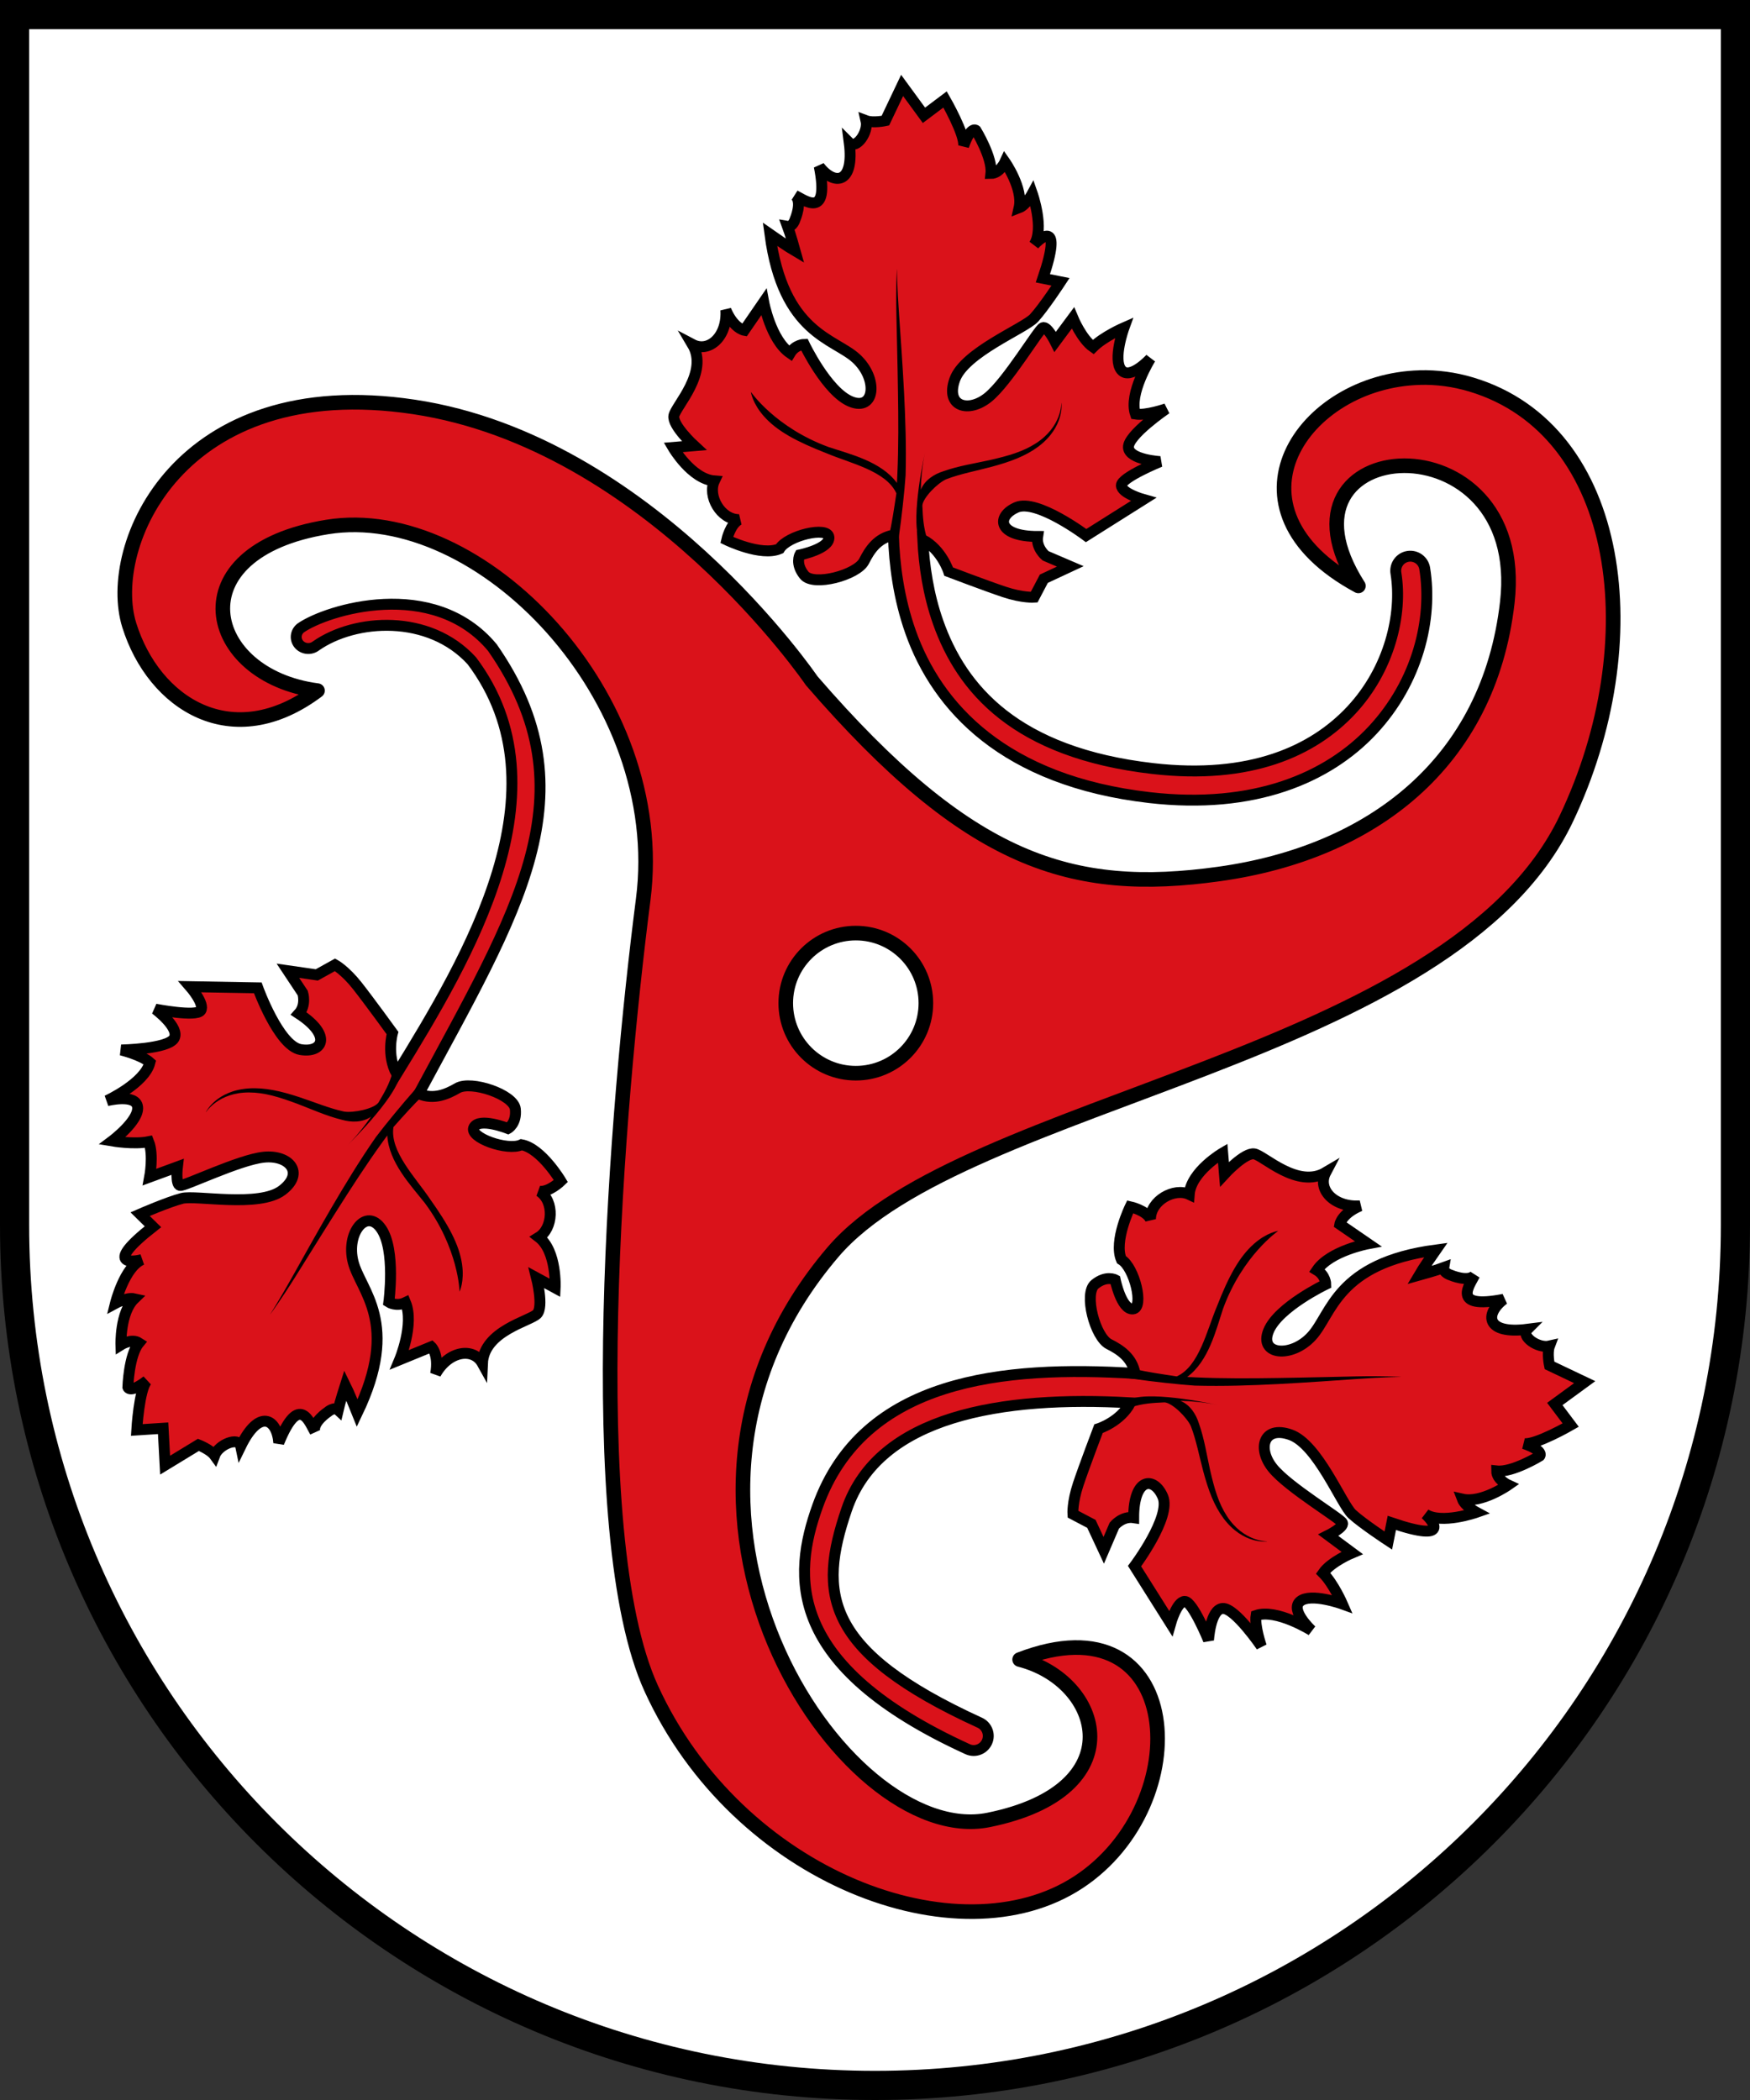 <?xml version="1.0" encoding="UTF-8"?> <svg xmlns="http://www.w3.org/2000/svg" width="120" height="144" version="1.1" viewBox="0 0 31.75 38.1" xml:space="preserve"><rect x="0" y="0" width="31.75" height="38.1" fill="#333333" stroke="none"/><path d="m2e-7 3.1e-6v22.225c0 8.768 7.107 15.875 15.875 15.875 8.768 0 15.875-7.107 15.875-15.875v-22.225z" stroke-width=".265"></path><path d="m0.529 0.529v21.696c0 8.475 6.871 15.346 15.346 15.346 8.475 0 15.346-6.871 15.346-15.346v-21.696z" fill="#fff" stroke-width=".529"></path><path d="m16.367 1.55-0.304 0.639s-0.224 0.048-0.351 0c0.048 0.208-0.176 0.528-0.304 0.4 0.096 0.751-0.272 0.783-0.544 0.431 0.192 0.975-0.271 0.607-0.438 0.527 0.137 0.112 0 0.431 0 0.431s-0.041 0.144-0.137 0.128c0.048 0.128 0.137 0.448 0.137 0.448s-0.137-0.08-0.457-0.304c0.24 1.806 1.167 1.886 1.566 2.254 0.4 0.368 0.34 0.959-0.096 0.783-0.435-0.176-0.847-1.039-0.847-1.039s-0.16 3.646e-4 -0.256 0.16c-0.352-0.24-0.48-0.927-0.48-0.927l-0.352 0.512s-0.192-0.032-0.335-0.368c0.032 0.479-0.304 0.783-0.607 0.623 0.304 0.511-0.304 1.119-0.336 1.295-0.032 0.176 0.367 0.543 0.367 0.543l-0.383 0.032s0.336 0.575 0.751 0.607c-0.128 0.272 0.112 0.703 0.448 0.703-0.16 0.08-0.224 0.368-0.224 0.368s0.623 0.304 0.959 0.16c0.144-0.24 0.879-0.416 0.895-0.208s-0.528 0.32-0.528 0.32-0.087 0.16 0.08 0.367c0.167 0.208 0.959-6.7e-5 1.087-0.256 0.098-0.195 0.241-0.418 0.531-0.47 0.017 0.527 0.093 1.14 0.311 1.756 0.481 1.36 1.697 2.703 4.338 3.006 1.894 0.217 3.237-0.357 4.047-1.226 0.81-0.87 1.093-2.009 0.943-2.932-0.023-0.144-0.159-0.242-0.303-0.219-0.145 0.023-0.243 0.16-0.219 0.305 0.121 0.746-0.116 1.741-0.809 2.485-0.693 0.744-1.835 1.262-3.599 1.06-2.489-0.285-3.471-1.446-3.898-2.655-0.18-0.51-0.255-1.032-0.278-1.497 0.345 0.182 0.47 0.579 0.47 0.579s0.672 0.256 1.007 0.368c0.336 0.112 0.543 0.096 0.543 0.096l0.176-0.335 0.48-0.224-0.448-0.192s-0.176-0.144-0.144-0.351c-0.735 0-0.751-0.368-0.383-0.528 0.368-0.16 1.262 0.512 1.262 0.512l1.039-0.655s-0.399-0.112-0.399-0.256 0.703-0.431 0.703-0.431-0.559-0.032-0.575-0.256c-0.016-0.224 0.687-0.703 0.687-0.703s-0.368 0.128-0.56 0.096c-0.128-0.368 0.272-1.007 0.272-1.007s-0.368 0.4-0.528 0.208 0.048-0.767 0.048-0.767-0.368 0.16-0.56 0.351c-0.208-0.144-0.367-0.527-0.367-0.527l-0.32 0.431s-0.144-0.288-0.224-0.256c-0.08 0.032-0.639 0.975-0.991 1.262-0.352 0.288-0.783 0.176-0.609-0.319 0.174-0.495 1.264-0.927 1.44-1.119 0.176-0.192 0.48-0.656 0.48-0.656l-0.32-0.064c0.368-1.087-0.048-0.736-0.16-0.608 0.192-0.288-0.032-0.927-0.032-0.927s-0.112 0.208-0.24 0.256c0.08-0.352-0.256-0.831-0.256-0.831s-0.095 0.208-0.255 0.208c0.032-0.288-0.272-0.783-0.272-0.783s-0.096-0.08-0.224 0.287c0.032-0.208-0.336-0.847-0.336-0.847l-0.383 0.288z" fill="#da121a" stroke="#000" stroke-width=".198"></path><path d="m16.271 4.885s-0.018 0.313-0.008 0.819c0.007 0.378 0.021 0.865 0.029 1.415 0.007 0.458 0.012 0.982-0.012 1.501-0.002 0.047-5e-3 0.095-0.007 0.142-0.29-0.392-0.851-0.522-1.236-0.65-0.972-0.355-1.414-1.002-1.414-1.002s0.025 0.203 0.235 0.441c0.239 0.271 0.598 0.462 1.136 0.672 0.433 0.183 1.085 0.321 1.269 0.728-0.044 0.289-0.082 0.552-0.127 0.733 0.171 0.214 0.142 0.297 0.174 0.036 0.047-0.321 0.1-0.802 0.12-1.095 0.015-0.527-5e-3 -1.05-0.028-1.51-0.026-0.504-0.068-1.085-0.091-1.414-0.036-0.51-0.039-0.817-0.039-0.817zm2.985 2.428s0.011 0.425-0.46 0.729c-0.232 0.151-0.498 0.228-0.841 0.306-0.25 0.056-0.563 0.103-0.84 0.202-0.162 0.05-0.339 0.159-0.409 0.336 0.008-0.387 0.076-0.679 0.076-0.679s-0.263 1.169-0.108 1.581c0.011 0.072 0.092-0.043 0.151 0-0.073-0.22-0.081-0.399-0.091-0.616 0.01-0.142 0.277-0.409 0.435-0.478 0.252-0.097 0.565-0.156 0.817-0.224 0.344-0.092 0.621-0.195 0.853-0.368 0.478-0.359 0.419-0.789 0.419-0.789z"></path><path d="m25.761 6.851c-2.125 0.051-3.714 2.376-1.116 3.779-1.782-2.791 3.092-3.123 2.702 0.297-0.334 2.926-2.465 4.543-5.226 4.929-2.683 0.375-4.543-0.208-7.394-3.504 0 0-2.939-4.326-7.215-4.969s-5.612 2.534-5.167 3.959c0.445 1.425 1.871 2.346 3.415 1.188-2.049-0.267-2.583-2.524 0.178-2.969 2.761-0.445 6.206 3.073 5.731 6.762-0.475 3.69-1.136 11.501 0.146 14.31 1.569 3.439 5.585 4.939 7.753 3.514 2.168-1.425 1.93-5.197-1.069-4.038 1.514 0.386 2.078 2.375-0.564 2.91-2.643 0.534-6.778-5.678-2.821-10.304 2.382-2.785 11.227-3.494 13.303-7.861 1.518-3.192 1.039-7.046-1.722-7.877-0.315-0.095-0.63-0.134-0.933-0.127zm-10.234 10.078c0.702-1.64e-4 1.271 0.569 1.271 1.271 1.65e-4 0.702-0.569 1.271-1.271 1.271-0.702-1.2e-4 -1.271-0.569-1.271-1.271 1.21e-4 -0.702 0.569-1.271 1.271-1.271z" fill="#da121a" stroke="#000" stroke-linecap="round" stroke-linejoin="round" stroke-width=".265"></path><g transform="rotate(90 10.796 19.505)"><path d="m16.367 1.55-0.304 0.639s-0.224 0.048-0.351 0c0.048 0.208-0.176 0.528-0.304 0.4 0.096 0.751-0.272 0.783-0.544 0.431 0.192 0.975-0.271 0.607-0.438 0.527 0.137 0.112 0 0.431 0 0.431s-0.041 0.144-0.137 0.128c0.048 0.128 0.137 0.448 0.137 0.448s-0.137-0.08-0.457-0.304c0.24 1.806 1.167 1.886 1.566 2.254 0.4 0.368 0.34 0.959-0.096 0.783-0.435-0.176-0.847-1.039-0.847-1.039s-0.16 3.646e-4 -0.256 0.16c-0.352-0.24-0.48-0.927-0.48-0.927l-0.352 0.512s-0.192-0.032-0.335-0.368c0.032 0.479-0.304 0.783-0.607 0.623 0.304 0.511-0.304 1.119-0.336 1.295-0.032 0.176 0.367 0.543 0.367 0.543l-0.383 0.032s0.336 0.575 0.751 0.607c-0.128 0.272 0.112 0.703 0.448 0.703-0.16 0.08-0.224 0.368-0.224 0.368s0.623 0.304 0.959 0.16c0.144-0.24 0.879-0.416 0.895-0.208s-0.528 0.32-0.528 0.32-0.087 0.16 0.08 0.367c0.167 0.208 0.959-6.7e-5 1.087-0.256 0.098-0.195 0.241-0.418 0.531-0.47-0.147 2.39 0.095 4.928 2.409 5.759 1.26 0.452 2.897 0.584 4.408-2.722 0.061-0.133 0.003-0.289-0.13-0.351-0.133-0.061-0.291-2e-3 -0.351 0.132-1.293 2.829-2.35 2.932-3.866 2.414-1.705-0.582-2.069-2.819-1.937-5.149 0.345 0.182 0.47 0.579 0.47 0.579s0.672 0.256 1.007 0.368c0.336 0.112 0.543 0.096 0.543 0.096l0.176-0.335 0.48-0.224-0.448-0.192s-0.176-0.144-0.144-0.351c-0.735 0-0.751-0.368-0.383-0.528 0.368-0.16 1.262 0.512 1.262 0.512l1.039-0.655s-0.399-0.112-0.399-0.256 0.703-0.431 0.703-0.431-0.559-0.032-0.575-0.256c-0.016-0.224 0.687-0.703 0.687-0.703s-0.368 0.128-0.56 0.096c-0.128-0.368 0.272-1.007 0.272-1.007s-0.368 0.4-0.528 0.208 0.048-0.767 0.048-0.767-0.368 0.16-0.56 0.351c-0.208-0.144-0.367-0.527-0.367-0.527l-0.32 0.431s-0.144-0.288-0.224-0.256c-0.08 0.032-0.639 0.975-0.991 1.262-0.352 0.288-0.783 0.176-0.609-0.319 0.174-0.495 1.264-0.927 1.44-1.119 0.176-0.192 0.48-0.656 0.48-0.656l-0.32-0.064c0.368-1.087-0.048-0.736-0.16-0.608 0.192-0.288-0.032-0.927-0.032-0.927s-0.112 0.208-0.24 0.256c0.08-0.352-0.256-0.831-0.256-0.831s-0.095 0.208-0.255 0.208c0.032-0.288-0.272-0.783-0.272-0.783s-0.096-0.08-0.224 0.287c0.032-0.208-0.336-0.847-0.336-0.847l-0.383 0.288z" fill="#da121a" stroke="#000" stroke-width=".198"></path><path d="m16.271 4.885s-0.018 0.313-0.008 0.819c0.007 0.378 0.021 0.865 0.029 1.415 0.007 0.458 0.012 0.982-0.012 1.501-0.002 0.047-5e-3 0.095-0.007 0.142-0.29-0.392-0.851-0.522-1.236-0.65-0.972-0.355-1.414-1.002-1.414-1.002s0.025 0.203 0.235 0.441c0.239 0.271 0.598 0.462 1.136 0.672 0.433 0.183 1.085 0.321 1.269 0.728-0.044 0.289-0.082 0.552-0.127 0.733 0.171 0.214 0.142 0.297 0.174 0.036 0.047-0.321 0.1-0.802 0.12-1.095 0.015-0.527-5e-3 -1.05-0.028-1.51-0.026-0.504-0.068-1.085-0.091-1.414-0.036-0.51-0.039-0.817-0.039-0.817zm2.985 2.428s0.011 0.425-0.46 0.729c-0.232 0.151-0.498 0.228-0.841 0.306-0.25 0.056-0.563 0.103-0.84 0.202-0.162 0.05-0.339 0.159-0.409 0.336 0.008-0.387 0.076-0.679 0.076-0.679s-0.263 1.169-0.108 1.581c0.011 0.072 0.092-0.043 0.151 0-0.073-0.22-0.081-0.399-0.091-0.616 0.01-0.142 0.277-0.409 0.435-0.478 0.252-0.097 0.565-0.156 0.817-0.224 0.344-0.092 0.621-0.195 0.853-0.368 0.478-0.359 0.419-0.789 0.419-0.789z"></path></g><g transform="rotate(213.23 13.416 16.061)"><path d="m16.367 1.55-0.304 0.639s-0.224 0.048-0.351 0c0.048 0.208-0.176 0.528-0.304 0.4 0.096 0.751-0.272 0.783-0.544 0.431 0.192 0.975-0.271 0.607-0.438 0.527 0.137 0.112 0 0.431 0 0.431s-0.041 0.144-0.137 0.128c0.048 0.128 0.137 0.448 0.137 0.448s-0.137-0.08-0.457-0.304c0.24 1.806 1.167 1.886 1.566 2.254 0.4 0.368 0.34 0.959-0.096 0.783-0.435-0.176-0.847-1.039-0.847-1.039s-0.16 3.646e-4 -0.256 0.16c-0.352-0.24-0.48-0.927-0.48-0.927l-0.352 0.512s-0.192-0.032-0.335-0.368c0.032 0.479-0.304 0.783-0.607 0.623 0.304 0.511-0.304 1.119-0.336 1.295-0.032 0.176 0.367 0.543 0.367 0.543l-0.383 0.032s0.336 0.575 0.751 0.607c-0.128 0.272 0.112 0.703 0.448 0.703-0.16 0.08-0.224 0.368-0.224 0.368s0.623 0.304 0.959 0.16c0.144-0.24 0.879-0.416 0.895-0.208s-0.528 0.32-0.528 0.32-0.087 0.16 0.08 0.367c0.167 0.208 0.959-6.7e-5 1.087-0.256 0.098-0.195 0.241-0.418 0.531-0.47 0.327 3.737 0.337 6.302 3.319 7.502 1.603 0.491 2.895-1.079 3.105-1.609 0.038-0.113-0.023-0.231-0.136-0.264-0.114-0.033-0.237 0.033-0.275 0.147-0.323 0.804-1.396 1.609-2.514 1.321-2.752-0.993-2.894-4.532-2.965-7.016 0.345 0.182 0.47 0.579 0.47 0.579s0.672 0.256 1.007 0.368c0.336 0.112 0.543 0.096 0.543 0.096l0.176-0.335 0.48-0.224-0.448-0.192s-0.176-0.144-0.144-0.351c-0.735 0-0.751-0.368-0.383-0.528 0.368-0.16 1.262 0.512 1.262 0.512l1.039-0.655s-0.399-0.112-0.399-0.256 0.703-0.431 0.703-0.431-0.559-0.032-0.575-0.256c-0.016-0.224 0.687-0.703 0.687-0.703s-0.368 0.128-0.56 0.096c-0.128-0.368 0.272-1.007 0.272-1.007s-0.368 0.4-0.528 0.208 0.048-0.767 0.048-0.767-0.368 0.16-0.56 0.351c-0.208-0.144-0.367-0.527-0.367-0.527l-0.32 0.431s-0.144-0.288-0.224-0.256c-0.08 0.032-0.639 0.975-0.991 1.262-0.352 0.288-0.783 0.176-0.609-0.319 0.174-0.495 1.264-0.927 1.44-1.119 0.176-0.192 0.48-0.656 0.48-0.656l-0.32-0.064c0.368-1.087-0.048-0.736-0.16-0.608 0.192-0.288-0.032-0.927-0.032-0.927s-0.112 0.208-0.24 0.256c0.08-0.352-0.256-0.831-0.256-0.831s-0.095 0.208-0.255 0.208c0.032-0.288-0.272-0.783-0.272-0.783s-0.096-0.08-0.224 0.287c0.032-0.208-0.336-0.847-0.336-0.847l-0.383 0.288z" fill="#da121a" stroke="#000" stroke-width=".198"></path><path d="m16.271 4.885s-0.018 0.313-0.008 0.819c0.007 0.378 0.021 0.865 0.029 1.415 0.007 0.458 0.012 0.982-0.012 1.501-0.002 0.047-5e-3 0.095-0.007 0.142-0.29-0.392-0.851-0.522-1.236-0.65-0.972-0.355-1.414-1.002-1.414-1.002s0.025 0.203 0.235 0.441c0.239 0.271 0.598 0.462 1.136 0.672 0.433 0.183 1.085 0.321 1.269 0.728-0.044 0.289-0.082 0.552-0.127 0.733 0.171 0.214 0.142 0.297 0.174 0.036 0.047-0.321 0.1-0.802 0.12-1.095 0.015-0.527-5e-3 -1.05-0.028-1.51-0.026-0.504-0.068-1.085-0.091-1.414-0.036-0.51-0.039-0.817-0.039-0.817zm2.985 2.428s0.011 0.425-0.46 0.729c-0.232 0.151-0.498 0.228-0.841 0.306-0.25 0.056-0.563 0.103-0.84 0.202-0.162 0.05-0.339 0.159-0.409 0.336 0.008-0.387 0.076-0.679 0.076-0.679s-0.263 1.169-0.108 1.581c0.011 0.072 0.092-0.043 0.151 0-0.073-0.22-0.081-0.399-0.091-0.616 0.01-0.142 0.277-0.409 0.435-0.478 0.252-0.097 0.565-0.156 0.817-0.224 0.344-0.092 0.621-0.195 0.853-0.368 0.478-0.359 0.419-0.789 0.419-0.789z"></path></g></svg> 